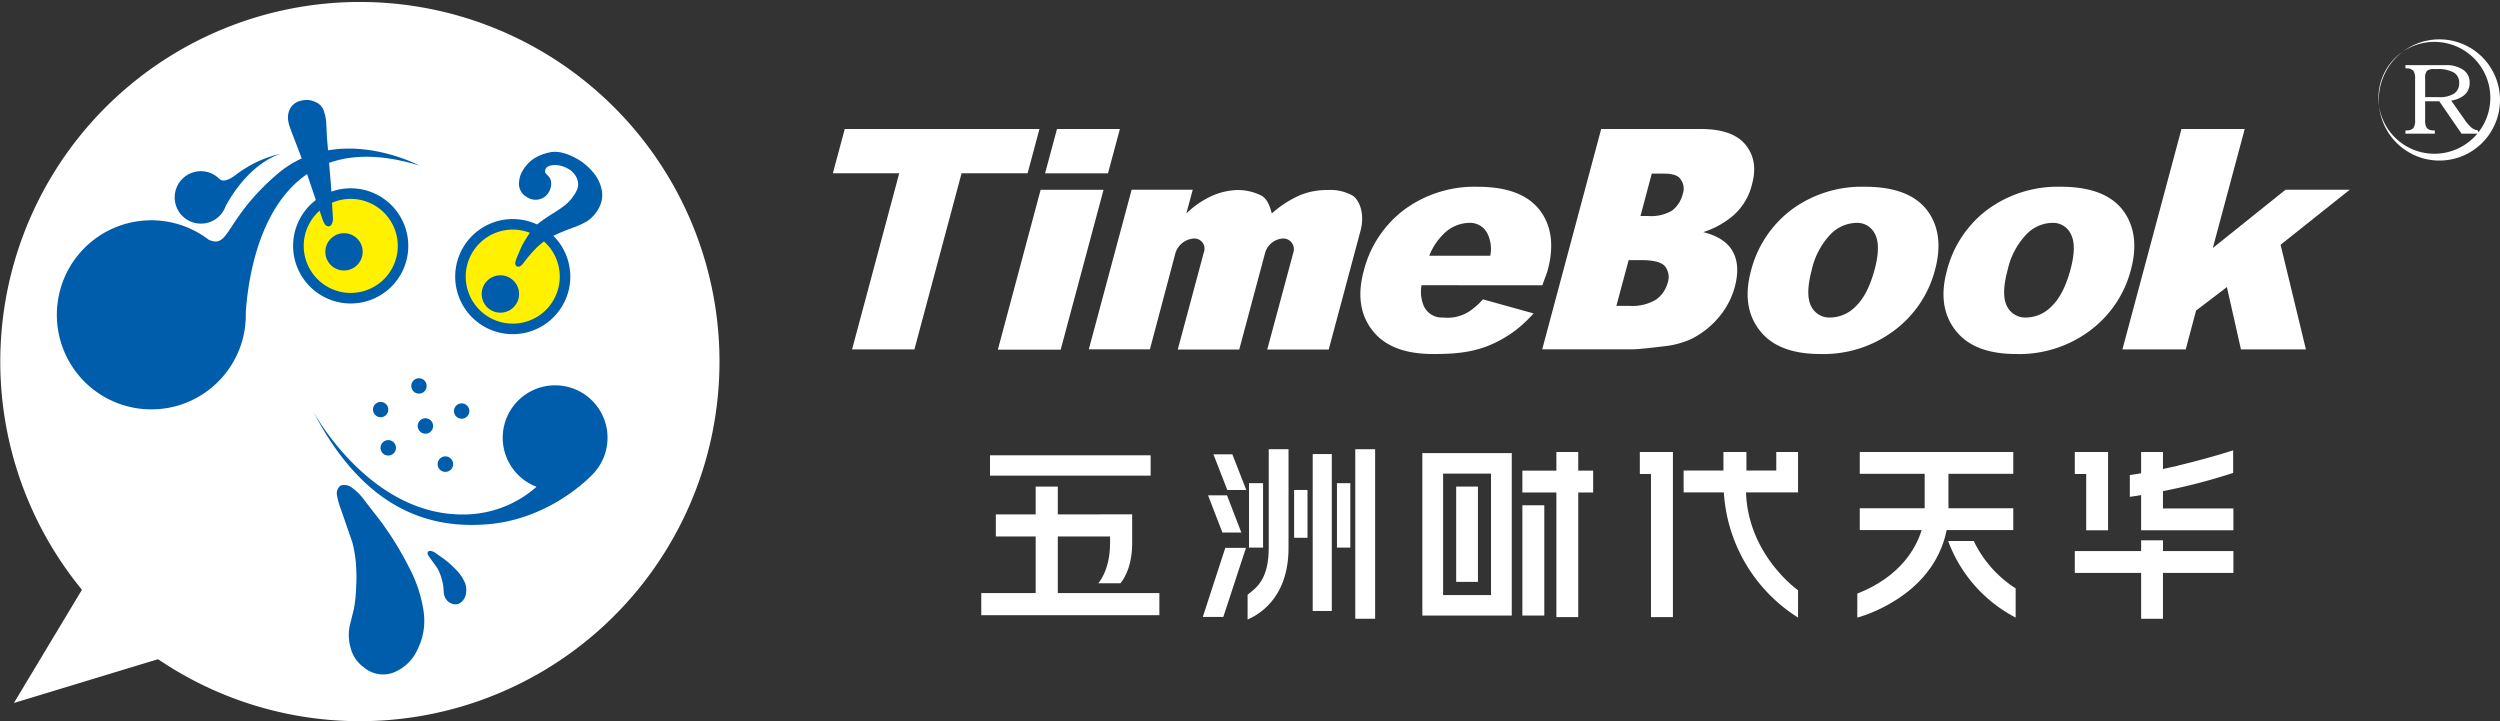 <svg id="图层_1" data-name="图层 1" xmlns="http://www.w3.org/2000/svg" viewBox="0 0 487.446 140.641"><rect x="0" y="0" width="487.446" height="140.641" fill="#333333" stroke="none"/><defs><style>.cls-1{fill:#fff;}.cls-2{fill:#005dac;}.cls-3{fill:#fff100;}</style></defs><title>五洲时代天华LOGO</title><polygon class="cls-1" points="202.9 37.006 194.557 68.184 206.807 68.184 215.167 37.006 202.9 37.006"/><path class="cls-1" d="M263.871,38.196A8.817,8.817,0,0,0,258.885,37.051a13.664,13.664,0,0,0-5.438,1.044,20.797,20.797,0,0,0-5.421,3.522c-.491-1.88-1.047-2.843-1.927-3.42a10.177,10.177,0,0,0-4.812-1.145,13.17,13.17,0,0,0-5.803,1.569,17.603,17.603,0,0,0-4.122,2.996l1.245-4.623H220.694L212.344,68.109h11.914L229.266,49.236a4.042,4.042,0,0,1,3.562-2.729,1.974,1.974,0,0,1,1.955,2.658l-5.091,18.984h11.985l5.052-18.879a3.852,3.852,0,0,1,3.396-2.762,2.071,2.071,0,0,1,2.12,2.658l-5.109,18.984H259.122l6.263-23.39C266.155,41.492,265.065,39.069,263.871,38.196Z" transform="translate(-0.051)"/><path class="cls-1" d="M414.56,41.859Q411.252,36.411,401.87,36.414a23.092,23.092,0,0,0-14.374,4.509,21.481,21.481,0,0,0-7.852,11.888q-2.059,7.658,2.375,12.401c2.419,2.543,6.125,3.813,11.145,3.813a22.996,22.996,0,0,0,14.414-4.585,21.494,21.494,0,0,0,7.947-11.806Q417.239,46.232,414.56,41.859ZM403.759,52.529c-.893,3.286-2.097,5.663-3.648,7.152a7.029,7.029,0,0,1-4.973,2.229,3.969,3.969,0,0,1-3.797-2.259c-.75-1.512-.704-3.836.151-6.991a14.53,14.53,0,0,1,3.614-6.912,7.182,7.182,0,0,1,5.077-2.295,3.818,3.818,0,0,1,3.672,2.262C404.614,47.201,404.571,49.472,403.759,52.529Z" transform="translate(-0.051)"/><polygon class="cls-1" points="458.147 36.99 445.63 36.99 431.448 48.359 437.673 25.154 425.34 25.154 413.829 68.119 426.169 68.119 428.191 60.545 434.198 55.973 436.937 68.119 449.601 68.119 444.665 47.724 458.147 36.99"/><path class="cls-1" d="M341.676,35.852q1.227-4.541-1.281-7.624-2.499-3.074-8.707-3.074H312.246l-11.498,42.961h17.496c.961,0,3.005-.199,6.103-.583a17.264,17.264,0,0,0,5.411-1.41,16.854,16.854,0,0,0,5.391-4.225,15.466,15.466,0,0,0,3.162-6.003c.72-2.737.599-5.004-.379-6.794q-1.442-2.741-5.77-3.843a17.242,17.242,0,0,0,5.404-2.874A11.765,11.765,0,0,0,341.676,35.852ZM325.205,55.16a5.852,5.852,0,0,1-2.294,3.277,8.993,8.993,0,0,1-5.144,1.201h-2.558l2.393-8.919h2.513c2.319,0,3.843.392,4.554,1.174A3.408,3.408,0,0,1,325.205,55.16Zm2.932-17.311a5.748,5.748,0,0,1-2.087,3.224,8.039,8.039,0,0,1-4.605,1.048h-1.538l2.205-8.268h2.449c2.01,0,2.838.568,3.139,1.062A3.02,3.02,0,0,1,328.137,37.849Z" transform="translate(-0.051)"/><path class="cls-1" d="M363.67,36.414a23.053,23.053,0,0,0-14.361,4.509A21.596,21.596,0,0,0,341.452,52.811q-2.052,7.658,2.373,12.401c2.415,2.543,6.125,3.813,11.152,3.813a22.935,22.935,0,0,0,14.405-4.585,21.479,21.479,0,0,0,7.953-11.806q1.718-6.402-.949-10.775Q373.052,36.411,363.67,36.414Zm1.9,16.115c-.885,3.286-2.105,5.663-3.644,7.152a7.039,7.039,0,0,1-4.972,2.229,3.956,3.956,0,0,1-3.794-2.259c-.752-1.512-.7-3.836.135-6.991a14.659,14.659,0,0,1,3.61-6.912,7.252,7.252,0,0,1,5.086-2.295,3.831,3.831,0,0,1,3.679,2.262C366.41,47.201,366.387,49.472,365.57,52.529Z" transform="translate(-0.051)"/><path class="cls-1" d="M287.362,60.096a7.793,7.793,0,0,1-5.925,1.814,3.874,3.874,0,0,1-3.784-2.259,7.109,7.109,0,0,1-.431-4.039l23.573.007c.187-.708.74-1.905,1.035-2.986,1.142-4.268.831-7.868-.953-10.775-2.235-3.632-6.457-5.441-12.705-5.441a23.059,23.059,0,0,0-14.375,4.505,21.522,21.522,0,0,0-7.843,11.888c-1.385,5.105-.583,9.243,2.363,12.401,2.419,2.543,6.119,3.813,11.152,3.813,5.619,0,10.408-.445,16.041-4.585a26.681,26.681,0,0,0,3.561-3.329l-9.891-2.745A11.746,11.746,0,0,1,287.362,60.096Zm-5.957-14.356a7.242,7.242,0,0,1,5.079-2.288,3.805,3.805,0,0,1,3.669,2.262,6.833,6.833,0,0,1,.471,4.15H278.724A12.097,12.097,0,0,1,281.405,45.74Z" transform="translate(-0.051)"/><path class="cls-1" d="M475.675,7.675a11.816,11.816,0,1,0,11.821,11.816A11.815,11.815,0,0,0,475.675,7.675Zm7.618,18.122-.11-.376a2.589,2.589,0,0,1-1.234-.522,8.354,8.354,0,0,1-1.325-1.522l-2.638-3.766a5.344,5.344,0,0,0,2.192-.808,2.997,2.997,0,0,0,1.396-2.639,2.955,2.955,0,0,0-1.252-2.554,5.891,5.891,0,0,0-3.516-.906h-7.747v.608l.289.02a1.68,1.68,0,0,1,1.272.479,2.712,2.712,0,0,1,.322,1.57v7.998a2.727,2.727,0,0,1-.322,1.573,1.665,1.665,0,0,1-1.272.477l-.289.021v.607h5.729v-.607l-.289-.021a1.662,1.662,0,0,1-1.269-.477,2.733,2.733,0,0,1-.329-1.575V19.745h2.753l4.346,6.313h3.08a10.906,10.906,0,1,1,.211-.261Zm-7.696-6.857h-2.695V15.22a2.062,2.062,0,0,1,.349-1.402,2.061,2.061,0,0,1,1.407-.347h.531a6.323,6.323,0,0,1,3.297.665,2.269,2.269,0,0,1,1.051,2.071,2.342,2.342,0,0,1-.998,2.042A5.144,5.144,0,0,1,475.597,18.94Z" transform="translate(-0.051)"/><rect class="cls-1" x="193.032" y="88.773" width="31.316" height="3.965"/><path class="cls-1" d="M206.298,104.602h10.19v1.334c0,5.329-2.293,7.785-2.293,7.785h4.311s2.293-2.39,2.293-7.76v-5.67H206.298V94.874h-4.312v5.418h-7.768v4.311h7.768v11.031H191.378v4.313h34.725v-4.313H206.298Z" transform="translate(-0.051)"/><polygon class="cls-1" points="406.765 103.396 411.027 103.396 411.027 90.768 411.027 88.128 404.542 88.128 404.542 90.768 404.542 92.417 406.765 92.417 406.765 103.396"/><rect class="cls-1" x="296.83" y="98.518" width="4.276" height="21.5"/><polygon class="cls-1" points="307.723 90.768 307.723 88.128 303.462 88.128 303.462 90.768 303.462 91.764 296.83 91.764 296.83 96.023 303.462 96.023 303.462 120.324 307.723 120.324 307.723 96.023 310.629 96.023 310.629 91.764 307.723 91.764 307.723 90.768"/><rect class="cls-1" x="283.924" y="94.874" width="4.243" height="18.58"/><polygon class="cls-1" points="421.734 105.35 417.476 105.35 417.476 107.446 404.542 107.446 404.542 111.706 417.476 111.706 417.476 120.647 421.734 120.647 421.734 111.706 435.465 111.706 435.465 107.446 421.734 107.446 421.734 105.35"/><path class="cls-1" d="M384.893,105.48H379.9a27.582,27.582,0,0,0,13.159,14.933v-5.692A22.465,22.465,0,0,1,384.893,105.48Z" transform="translate(-0.051)"/><path class="cls-1" d="M392.597,99.098H379.955V92.384H392.597V88.128H362.665v4.257h12.657v6.713H362.665v4.258h12.068c-1.062,3.441-4.075,9.045-12.548,12.383v4.675s14.74-3.727,17.424-17.058H392.597Z" transform="translate(-0.051)"/><path class="cls-1" d="M421.785,99.137V95.758a113.754,113.754,0,0,0,13.682-3.551V87.806s-.074.023-.211.07c-.965.306-5.155,1.62-10.419,2.867v.024c-.979.221-2,.449-3.053.678V88.128h-4.258V92.276l-2.206.358v4.235s.809-.102,2.206-.332v6.859h17.989V99.137Z" transform="translate(-0.051)"/><polygon class="cls-1" points="319.73 90.768 319.73 92.417 321.906 92.417 321.906 120.324 326.183 120.324 326.183 90.768 326.183 88.128 319.73 88.128 319.73 90.768"/><path class="cls-1" d="M277.377,90.768v29.251h17.433V88.349H277.377Zm4.048,1.575h9.343v23.683h-9.343Z" transform="translate(-0.051)"/><path class="cls-1" d="M346.385,90.768v.978h-5.819V88.128H336.085v3.618h-7.763v4.26h7.844a31.067,31.067,0,0,0,14.465,24.408v-5.322s-9.74-6.834-10.145-19.086H350.631V88.128h-4.245Z" transform="translate(-0.051)"/><rect class="cls-1" x="264.249" y="87.59" width="3.873" height="33.051"/><rect class="cls-1" x="255.95" y="88.531" width="3.72" height="30.596"/><rect class="cls-1" x="252.328" y="95.534" width="2.605" height="9.32"/><polygon class="cls-1" points="236.592 88.586 239.3 95.535 242.995 95.535 240.287 88.586 236.592 88.586"/><polygon class="cls-1" points="239.242 96.582 235.546 96.582 238.342 103.832 242.035 103.832 239.242 96.582"/><polygon class="cls-1" points="234.521 120.294 238.521 120.294 242.937 106.82 238.907 106.82 234.521 120.294"/><rect class="cls-1" x="260.677" y="94.208" width="2.605" height="12.56"/><rect class="cls-1" x="243.529" y="94.208" width="2.743" height="12.56"/><path class="cls-1" d="M247.427,106.82c0,6.152-2.404,7.798-4.12,9.129v4.845c1.575-.713,7.98-3.686,7.98-13.974V87.59h-3.86Z" transform="translate(-0.051)"/><polygon class="cls-1" points="164.71 25.154 162.389 33.781 175.331 33.781 166.137 68.119 178.293 68.119 187.487 33.781 200.361 33.781 202.67 25.154 164.71 25.154"/><polygon class="cls-1" points="218.355 25.154 206.091 25.154 203.763 33.798 216.031 33.798 218.355 25.154"/><path class="cls-1" d="M31.468,128.932a70.115,70.115,0,1,0-16.115-14.779l.671.846L2.76,137.066l28.095-8.535Z" transform="translate(-0.051)"/><path class="cls-2" d="M57.208,47.484A11.23,11.23,0,1,1,67.981,59.164,11.243,11.243,0,0,1,57.208,47.484Z" transform="translate(-0.051)"/><path class="cls-3" d="M59.279,47.569a9.169,9.169,0,1,1,8.787,9.539,9.172,9.172,0,0,1-8.787-9.539Z" transform="translate(-0.051)"/><path class="cls-2" d="M88.815,53.462A11.222,11.222,0,1,1,99.565,65.146,11.224,11.224,0,0,1,88.815,53.462Z" transform="translate(-0.051)"/><path class="cls-3" d="M90.866,53.546a9.168,9.168,0,1,1,8.783,9.548,9.172,9.172,0,0,1-8.783-9.548Z" transform="translate(-0.051)"/><path class="cls-2" d="M65.747,96.501a1.898,1.898,0,0,1,.674-1.804,2.318,2.318,0,0,1,2.122.299,10.406,10.406,0,0,1,2.594,2.588l3.252,4.198a62.556,62.556,0,0,1,5.343,8.698,26.607,26.607,0,0,1,2.912,8.702,12.54,12.54,0,0,1-1.159,7.401,8.629,8.629,0,0,1-4.654,4.524,5.742,5.742,0,0,1-5.851-1.008,6.572,6.572,0,0,1-2.518-3.61,9.235,9.235,0,0,1-.268-4.291l.832-3.363a25.808,25.808,0,0,0,.466-4.449,32.765,32.765,0,0,0-.057-4.666,23.552,23.552,0,0,0-.686-3.971L66.521,99.301a14.708,14.708,0,0,1-.774-2.8Z" transform="translate(-0.051)"/><path class="cls-2" d="M83.478,108.145a.606.606,0,0,1,.048-.594.713.713,0,0,1,.654-.104,2.882,2.882,0,0,1,1.012.533l1.358.955a19.859,19.859,0,0,1,2.375,2.101,8.068,8.068,0,0,1,1.659,2.331,3.796,3.796,0,0,1,.33,2.303,2.614,2.614,0,0,1-.975,1.775,1.759,1.759,0,0,1-1.828.231,2.098,2.098,0,0,1-1.093-.853,2.877,2.877,0,0,1-.444-1.241l-.067-1.077a9.678,9.678,0,0,0-.267-1.371,11.228,11.228,0,0,0-.448-1.385,6.826,6.826,0,0,0-.567-1.121l-1.243-1.718a6.302,6.302,0,0,1-.504-.765Z" transform="translate(-0.051)"/><path class="cls-2" d="M47.852,63.6ZM11.151,60.636A18.412,18.412,0,0,1,40.753,46.751c4.107,1.814,3.045-3.877,13.218-12.686,11.885-10.298,27.835-1.791,27.835-1.791-28.686-8.813-33.153,18.878-33.825,28.512l-.009,1.363-.121,1.451A18.424,18.424,0,0,1,11.151,60.636Z" transform="translate(-0.051)"/><path class="cls-2" d="M80.246,75.177a1.497,1.497,0,1,1,1.431,1.567,1.497,1.497,0,0,1-1.431-1.567Z" transform="translate(-0.051)"/><path class="cls-2" d="M88.57,80.084a1.497,1.497,0,1,1,1.438,1.557,1.5,1.5,0,0,1-1.438-1.557Z" transform="translate(-0.051)"/><path class="cls-2" d="M81.494,82.996a1.504,1.504,0,1,1,1.444,1.565,1.514,1.514,0,0,1-1.444-1.565Z" transform="translate(-0.051)"/><path class="cls-2" d="M85.383,90.445a1.511,1.511,0,1,1,1.438,1.557,1.505,1.505,0,0,1-1.438-1.557Z" transform="translate(-0.051)"/><path class="cls-2" d="M74.249,87.25a1.504,1.504,0,1,1,1.434,1.567,1.497,1.497,0,0,1-1.434-1.567Z" transform="translate(-0.051)"/><path class="cls-2" d="M72.777,79.789a1.492,1.492,0,1,1,1.421,1.56,1.498,1.498,0,0,1-1.421-1.56Z" transform="translate(-0.051)"/><path class="cls-2" d="M98.079,84.923a10.219,10.219,0,1,1,17.835,7.228l-.464.496c-1.876,1.892-9.355,8.707-20.401,9.58-10.37.817-23.578-2.012-33.957-22.052,0,0,10.838,20.25,29.261,20.138a21.5,21.5,0,0,0,14.31-5.402,10.224,10.224,0,0,1-6.584-9.988Z" transform="translate(-0.051)"/><path class="cls-2" d="M34.117,38.278a5.103,5.103,0,0,1,5.313-4.895,5.05,5.05,0,0,1,3.13,1.255l.289.271c.47.369,1.247.642,3.275-.886a22.691,22.691,0,0,1,8.662-4.057c-6.028,2.072-9.726,8.325-10.748,10.248a5.112,5.112,0,0,1-9.921-1.936Z" transform="translate(-0.051)"/><path class="cls-2" d="M63.492,48.946a3.637,3.637,0,1,1,3.481,3.789,3.629,3.629,0,0,1-3.481-3.789Z" transform="translate(-0.051)"/><path class="cls-2" d="M56.257,23.589a3.695,3.695,0,0,1,.47-2.599,3.161,3.161,0,0,1,2.09-1.372,3.985,3.985,0,0,1,2.704.252,2.845,2.845,0,0,1,1.647,1.698,8.784,8.784,0,0,1,.489,2.352l.148,2.956.754,8.939c.102,1.366.184,2.664.237,3.909.068,1.22.124,2.062.158,2.533.104,1.245-.379,1.838-.75,1.873-.573.019-.853-.219-1.328-1.536-.167-.522-.431-1.301-.797-2.326q-.557-1.563-1.914-5.617c-.906-2.707-1.672-4.87-2.326-6.493-.633-1.642-1.071-2.768-1.275-3.376a6.128,6.128,0,0,1-.308-1.193Z" transform="translate(-0.051)"/><path class="cls-2" d="M93.976,57.168a3.644,3.644,0,1,1,3.48,3.793,3.639,3.639,0,0,1-3.48-3.793Z" transform="translate(-0.051)"/><path class="cls-2" d="M100.788,51.922a.775.775,0,0,1-.261-.76,8.723,8.723,0,0,1,.421-1.252l.722-1.678a12.389,12.389,0,0,1,.872-1.552,17.306,17.306,0,0,1,1.348-1.995,9.329,9.329,0,0,1,1.527-1.425c.666-.495,1.491-1.05,2.503-1.684a23.669,23.669,0,0,0,2.349-1.612,8.389,8.389,0,0,0,1.545-1.693,5.236,5.236,0,0,0,.936-1.877,3.063,3.063,0,0,0-.325-1.845,3.871,3.871,0,0,0-1.438-1.544,5.465,5.465,0,0,0-1.819-.73,3.815,3.815,0,0,0-1.737-.007c-.551.136-.891.371-1.006.72a.807.807,0,0,0-.055.679,6.834,6.834,0,0,0,.63.713,1.866,1.866,0,0,1,.515,1.228,3.249,3.249,0,0,1-.408,1.761,2.833,2.833,0,0,1-1.763,1.451,3.053,3.053,0,0,1-2.642-.44,2.925,2.925,0,0,1-1.456-2.344,5.073,5.073,0,0,1,.789-2.895,7.445,7.445,0,0,1,1.793-1.999,8.901,8.901,0,0,1,3.35-1.418c1.449-.356,3.281.068,5.42,1.255a11.402,11.402,0,0,1,2.999,2.504,7.642,7.642,0,0,1,1.758,3.436,5.231,5.231,0,0,1-.475,3.531,7.003,7.003,0,0,1-2.387,2.698A15.527,15.527,0,0,1,111.669,44.425c-1.32.483-2.447.952-3.395,1.399a12.739,12.739,0,0,0-2.291,1.344,14.507,14.507,0,0,0-1.946,1.799A24.56,24.56,0,0,0,102.338,50.986c-.426.612-.786.946-1.051.989a.893.893,0,0,1-.5-.052Z" transform="translate(-0.051)"/></svg>